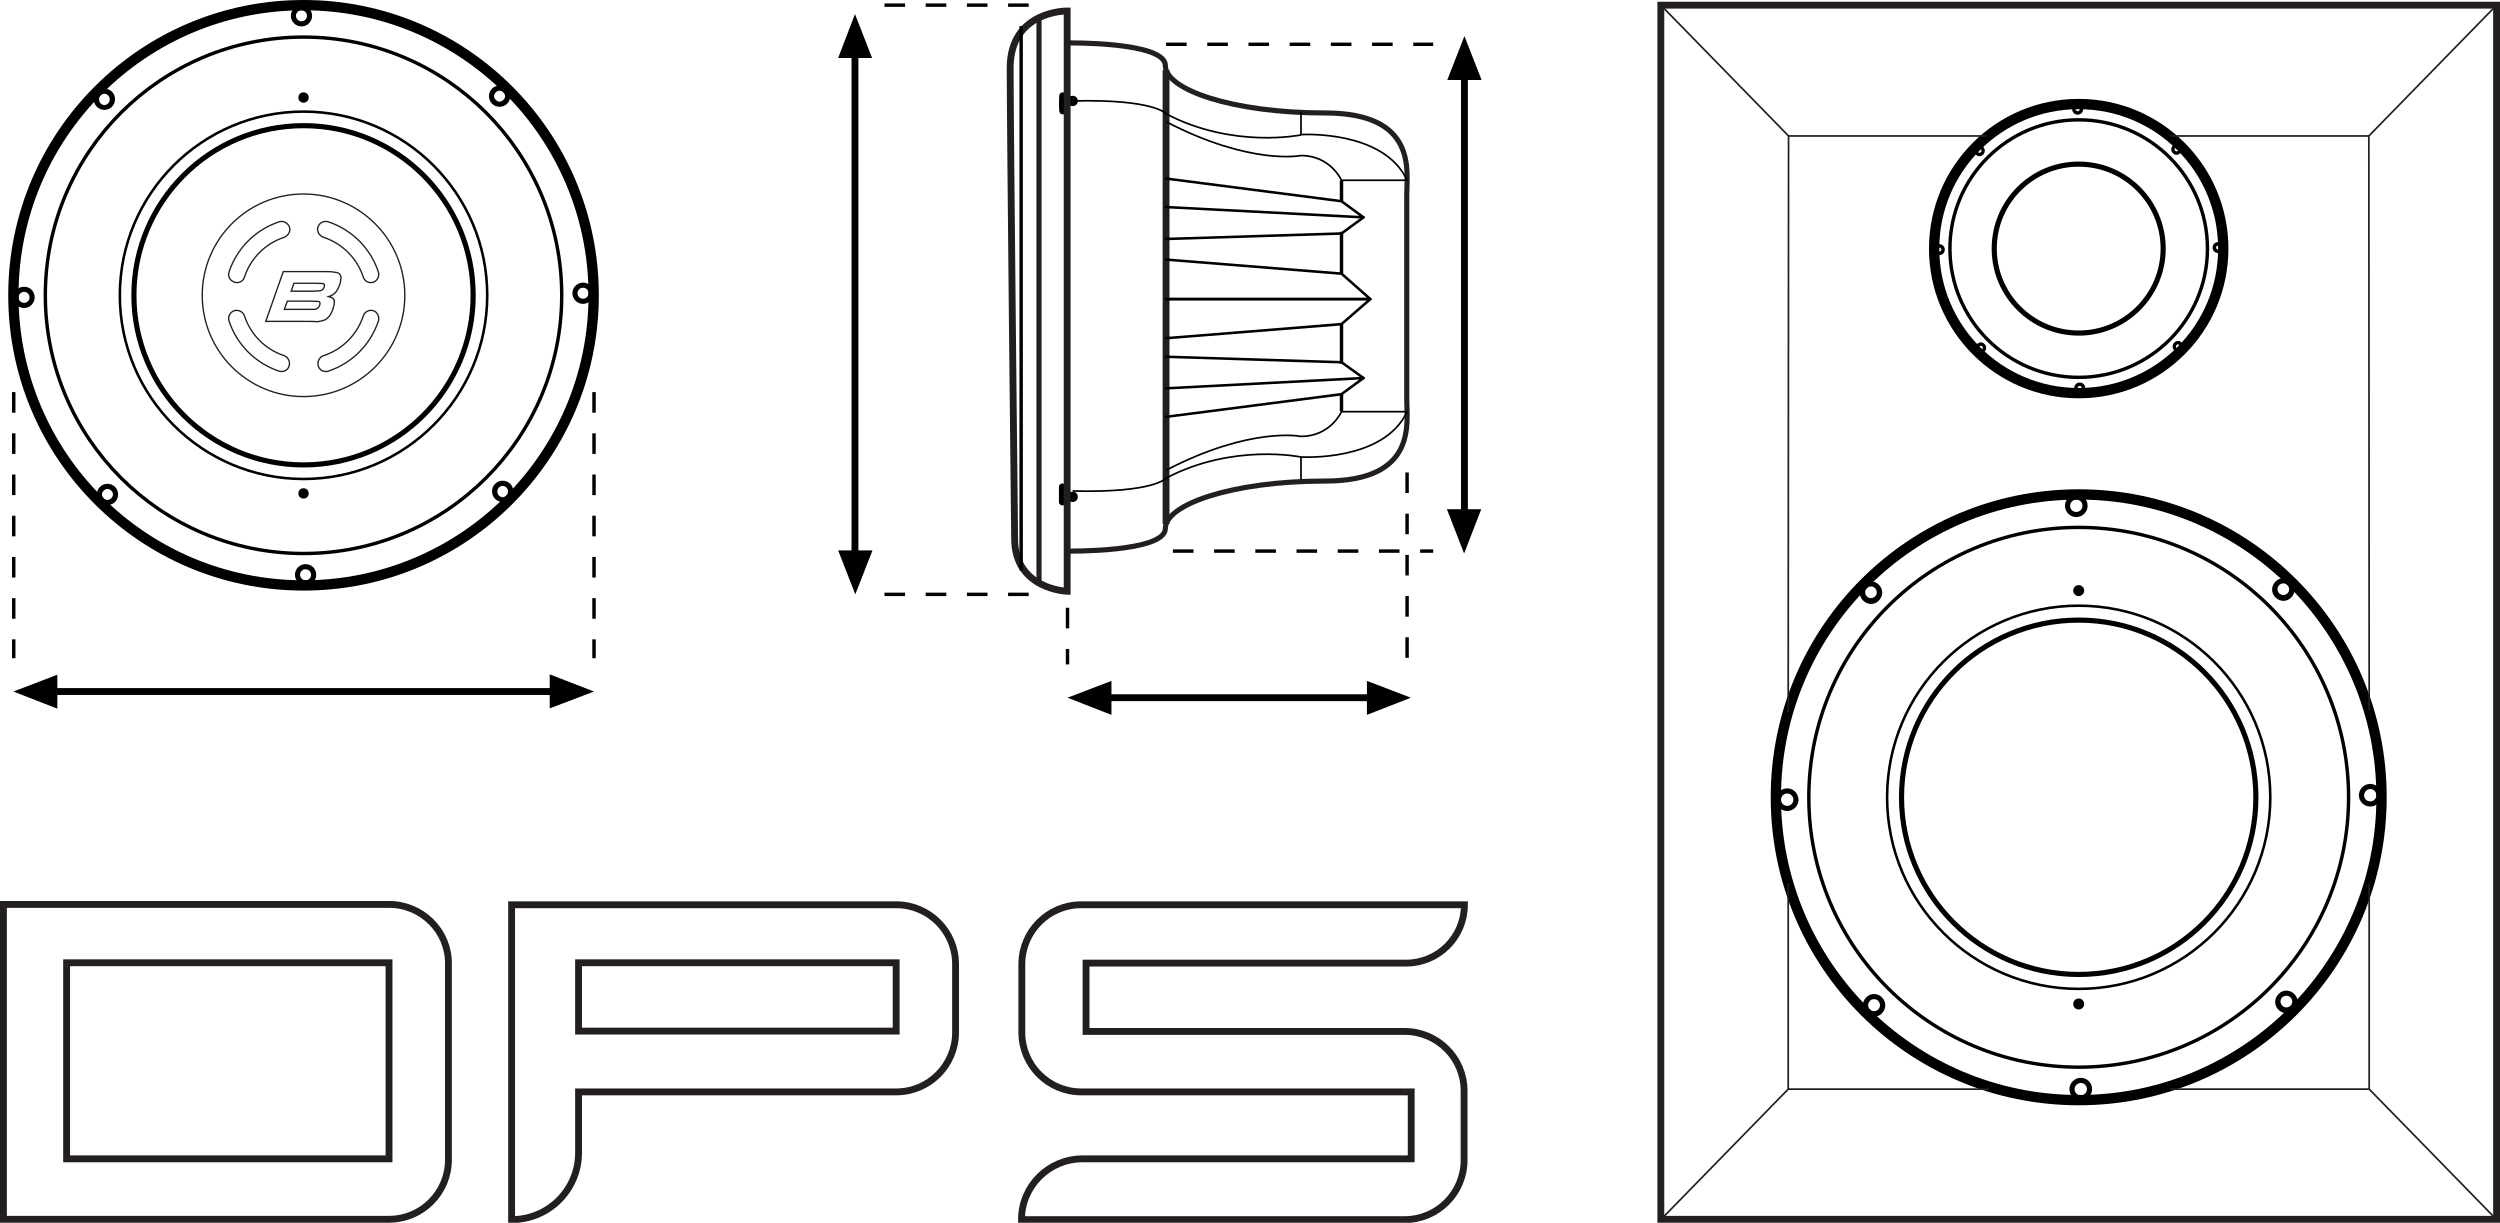 <?xml version="1.0" encoding="utf-8"?>
<!-- Generator: Adobe Illustrator 19.1.0, SVG Export Plug-In . SVG Version: 6.00 Build 0)  -->
<!DOCTYPE svg PUBLIC "-//W3C//DTD SVG 1.1//EN" "http://www.w3.org/Graphics/SVG/1.1/DTD/svg11.dtd">
<svg version="1.1" id="Layer_1" xmlns="http://www.w3.org/2000/svg" xmlns:xlink="http://www.w3.org/1999/xlink" x="0px" y="0px"
	 viewBox="116 16.3 728.1 356.1" style="enable-background:new 116 16.3 728.1 356.1;" xml:space="preserve">
<style type="text/css">
	.st0{fill:none;stroke:#000000;stroke-width:3;stroke-miterlimit:10;}
	.st1{fill:none;stroke:#000000;stroke-miterlimit:10;}
	.st2{fill:none;stroke:#000000;stroke-width:0.75;stroke-miterlimit:10;}
	.st3{fill:none;stroke:#000000;stroke-width:1.5;stroke-miterlimit:10;}
	.st4{fill:none;stroke:#000000;stroke-miterlimit:10;stroke-dasharray:6;}
	.st5{fill:none;stroke:#000000;stroke-width:2;stroke-miterlimit:10;}
	.st6{fill:none;stroke:#231F20;stroke-width:0.4;stroke-miterlimit:10;}
	.st7{fill:none;stroke:#000000;stroke-width:2;stroke-linejoin:round;stroke-miterlimit:10;}
	.st8{fill:none;stroke:#231F20;stroke-width:2;stroke-miterlimit:10;}
	.st9{fill:none;stroke:#231F20;stroke-width:1.5;stroke-miterlimit:10;}
	.st10{fill:none;stroke:#000000;stroke-width:0.5;stroke-miterlimit:10;}
	.st11{fill:none;stroke:#000000;stroke-width:0.75;stroke-linecap:round;stroke-linejoin:round;stroke-miterlimit:10;}
	.st12{fill:none;stroke:#231F20;stroke-width:0.5;stroke-miterlimit:10;}
</style>
<g>
	<circle class="st0" cx="204.4" cy="102.3" r="84.5"/>
	<circle class="st1" cx="204.4" cy="102.3" r="75.2"/>
	<circle class="st2" cx="204.4" cy="102.3" r="53.5"/>
	<circle class="st3" cx="204.4" cy="102.3" r="49.4"/>
	<g>
		<g>
			<path d="M203.8,19.3c0.9,0,1.6,0.7,1.6,1.6s-0.7,1.6-1.6,1.6s-1.6-0.7-1.6-1.6S202.9,19.3,203.8,19.3 M203.8,17.8
				c-1.7,0-3.1,1.4-3.1,3.1c0,1.7,1.4,3.1,3.1,3.1s3.1-1.4,3.1-3.1C206.9,19.2,205.5,17.8,203.8,17.8L203.8,17.8z"/>
		</g>
		<g>
			<path d="M146.4,43.6c0.4,0,0.8,0.2,1.1,0.5c0.6,0.6,0.6,1.7,0,2.3c-0.3,0.3-0.7,0.5-1.1,0.5c-0.4,0-0.8-0.2-1.1-0.5
				c-0.6-0.6-0.6-1.7,0-2.3C145.6,43.8,146,43.6,146.4,43.6 M146.4,42.1c-0.8,0-1.6,0.3-2.2,0.9c-1.2,1.2-1.2,3.2,0,4.4
				c0.6,0.6,1.4,0.9,2.2,0.9c0.8,0,1.6-0.3,2.2-0.9c1.2-1.2,1.2-3.2,0-4.4C148,42.4,147.2,42.1,146.4,42.1L146.4,42.1z"/>
		</g>
		<g>
			<path d="M147.3,158.7c0.4,0,0.8,0.2,1.1,0.5c0.3,0.3,0.5,0.7,0.5,1.1s-0.2,0.8-0.5,1.1c-0.3,0.3-0.7,0.5-1.1,0.5
				c-0.4,0-0.8-0.2-1.1-0.5c-0.3-0.3-0.5-0.7-0.5-1.1s0.2-0.8,0.5-1.1C146.5,158.9,146.9,158.7,147.3,158.7 M147.3,157.2
				c-0.8,0-1.6,0.3-2.2,0.9c-1.2,1.2-1.2,3.2,0,4.4c0.6,0.6,1.4,0.9,2.2,0.9c0.8,0,1.6-0.3,2.2-0.9c1.2-1.2,1.2-3.2,0-4.4
				C148.9,157.5,148.1,157.2,147.3,157.2L147.3,157.2z"/>
		</g>
		<g>
			<path d="M205,182.1c0.9,0,1.6,0.7,1.6,1.6s-0.7,1.6-1.6,1.6s-1.6-0.7-1.6-1.6S204.1,182.1,205,182.1 M205,180.6
				c-1.7,0-3.1,1.4-3.1,3.1s1.4,3.1,3.1,3.1s3.1-1.4,3.1-3.1S206.8,180.6,205,180.6L205,180.6z"/>
		</g>
		<g>
			<path d="M262.4,157.8c0.4,0,0.8,0.2,1.1,0.5c0.6,0.6,0.6,1.7,0,2.3c-0.3,0.3-0.7,0.5-1.1,0.5c-0.4,0-0.8-0.2-1.1-0.5
				c-0.6-0.6-0.6-1.7,0-2.3C261.6,158,262,157.8,262.4,157.8 M262.4,156.3c-0.8,0-1.6,0.3-2.2,0.9c-1.2,1.2-1.2,3.2,0,4.4
				c0.6,0.6,1.4,0.9,2.2,0.9c0.8,0,1.6-0.3,2.2-0.9c1.2-1.2,1.2-3.2,0-4.4C264,156.6,263.2,156.3,262.4,156.3L262.4,156.3z"/>
		</g>
		<g>
			<path d="M261.5,42.7c0.4,0,0.8,0.2,1.1,0.5c0.3,0.3,0.5,0.7,0.5,1.1s-0.2,0.8-0.5,1.1c-0.3,0.3-0.7,0.5-1.1,0.5s-0.8-0.2-1.1-0.5
				c-0.3-0.3-0.5-0.7-0.5-1.1s0.2-0.8,0.5-1.1C260.7,42.9,261.1,42.7,261.5,42.7 M261.5,41.2c-0.8,0-1.6,0.3-2.2,0.9
				c-1.2,1.2-1.2,3.2,0,4.4c0.6,0.6,1.4,0.9,2.2,0.9s1.6-0.3,2.2-0.9c1.2-1.2,1.2-3.2,0-4.4C263.1,41.5,262.3,41.2,261.5,41.2
				L261.5,41.2z"/>
		</g>
		<g>
			<path d="M123,101.3c0.9,0,1.6,0.7,1.6,1.6c0,0.9-0.7,1.6-1.6,1.6s-1.6-0.7-1.6-1.6C121.4,102.1,122.1,101.3,123,101.3 M123,99.8
				c-1.7,0-3.1,1.4-3.1,3.1s1.4,3.1,3.1,3.1s3.1-1.4,3.1-3.1S124.8,99.8,123,99.8L123,99.8z"/>
		</g>
		<g>
			<path d="M285.8,100.1c0.9,0,1.6,0.7,1.6,1.6c0,0.9-0.7,1.6-1.6,1.6s-1.6-0.7-1.6-1.6C284.2,100.8,284.9,100.1,285.8,100.1
				 M285.8,98.6c-1.7,0-3.1,1.4-3.1,3.1s1.4,3.1,3.1,3.1c1.7,0,3.1-1.4,3.1-3.1S287.5,98.6,285.8,98.6L285.8,98.6z"/>
		</g>
	</g>
	<line class="st4" x1="120" y1="130.5" x2="120" y2="208"/>
	<line class="st4" x1="289" y1="130.5" x2="289" y2="208"/>
	<g>
		<circle cx="204.4" cy="44.7" r="1.5"/>
		<circle cx="204.4" cy="160" r="1.5"/>
	</g>
	<polyline points="132.7,222.7 119.9,217.7 132.7,212.8 	"/>
	<polyline points="276.1,212.7 289,217.7 276.1,222.6 	"/>
	<line class="st5" x1="129.2" y1="217.7" x2="285.9" y2="217.7"/>
	<g>
		<g>
			<g>
				<path class="st6" d="M204.4,72.8c-16.3,0-29.5,13.2-29.5,29.5c0,16.3,13.2,29.5,29.5,29.5s29.5-13.2,29.5-29.5
					C233.9,86.1,220.7,72.8,204.4,72.8z M208.6,82.4c0.4-1.2,1.7-1.9,3-1.5c6.9,2.3,12.3,7.7,14.6,14.6v0c0.4,1.2-0.3,2.6-1.5,3
					c-0.2,0.1-0.5,0.1-0.7,0.1c-1,0-1.9-0.6-2.2-1.6c-1.8-5.5-6.1-9.8-11.6-11.6C208.9,84.9,208.2,83.6,208.6,82.4z M182.7,95.5
					c2.3-6.9,7.7-12.3,14.6-14.6c1.2-0.4,2.5,0.3,3,1.5c0.4,1.2-0.3,2.5-1.5,3c-5.5,1.8-9.8,6.1-11.6,11.6c-0.3,1-1.2,1.6-2.2,1.6
					c-0.2,0-0.5,0-0.7-0.1C182.9,98,182.3,96.7,182.7,95.5z M200.2,122.9c-0.3,1-1.2,1.6-2.2,1.6c-0.2,0-0.5,0-0.7-0.1
					c-6.9-2.3-12.3-7.7-14.6-14.6l0,0c-0.4-1.2,0.3-2.6,1.5-3c1.2-0.4,2.6,0.3,3,1.5c1.8,5.5,6.1,9.8,11.6,11.6
					C199.9,120.3,200.6,121.7,200.2,122.9z M203.9,109.9h-10.5l5.1-14.5H209c2.2,0,3.5,0,3.9,0.1c0.9,0.1,1.6,0.2,1.9,0.5
					c0.3,0.3,0.5,0.7,0.5,1.2c0,0.5-0.1,1.2-0.4,2.1c-0.4,1-0.8,1.8-1.3,2.3c-0.5,0.5-1.1,0.8-1.9,1.1c0.6,0.1,1,0.3,1.3,0.5
					c0.5,0.5,0.5,1.5,0,3c-0.4,1.2-0.9,2.1-1.5,2.6c-0.4,0.4-0.8,0.7-1.3,0.8c-0.5,0.2-1.1,0.3-1.9,0.4
					C207.8,109.9,206.3,109.9,203.9,109.9z M226.2,109.8c-2.3,6.9-7.7,12.3-14.6,14.6c-0.2,0.1-0.5,0.1-0.7,0.1
					c-1,0-1.9-0.6-2.2-1.6c-0.4-1.2,0.3-2.6,1.5-3c5.5-1.8,9.8-6.1,11.6-11.6c0.4-1.2,1.7-1.9,3-1.5
					C225.9,107.2,226.6,108.6,226.2,109.8z"/>
			</g>
		</g>
		<g>
			<g>
				<path class="st6" d="M210.1,98.9c-0.2,0-0.9-0.1-2.3-0.1h-6.2l-0.8,2.3h6.2c1.4,0,2.2-0.1,2.5-0.2c0.4-0.1,0.7-0.5,0.9-1
					C210.6,99.3,210.5,99,210.1,98.9z"/>
			</g>
		</g>
		<g>
			<g>
				<path class="st6" d="M208.8,104.1c-0.1,0-1.1-0.1-2.8-0.1h-6.3l-0.9,2.4h6.3c1.3,0,2.1,0,2.3,0c0.2,0,0.5-0.1,0.7-0.1
					c0.4-0.2,0.8-0.5,1-1.1C209.3,104.5,209.2,104.2,208.8,104.1z"/>
			</g>
		</g>
	</g>
</g>
<g>
	<g>
		<ellipse class="st7" cx="425.5" cy="23.2" rx="0" ry="3.1"/>
		<ellipse class="st7" cx="425.5" cy="184.4" rx="0" ry="3.1"/>
		<path class="st7" d="M425.4,162.5c0-1.2,0-3.2,0-4.4c0-1.2,0-1.2,0,0S425.5,161.3,425.4,162.5
			C425.5,163.7,425.5,163.7,425.4,162.5z"/>
		<path class="st7" d="M425.5,48.6C425.5,49.8,425.5,49.8,425.5,48.6c-0.1-1.2-0.1-3.2,0-4.4c0-1.2,0-1.2,0,0
			C425.5,45.4,425.5,47.4,425.5,48.6z"/>
		<ellipse class="st7" cx="425.5" cy="103.2" rx="0" ry="3.1"/>
	</g>
	<line class="st4" x1="415.6" y1="17.8" x2="372.1" y2="17.8"/>
	<line class="st4" x1="415.6" y1="189.4" x2="372.1" y2="189.4"/>
	<circle cx="428.4" cy="45.7" r="1.5"/>
	<circle cx="428.4" cy="161" r="1.5"/>
	<line class="st4" x1="426.9" y1="193.3" x2="426.9" y2="209.8"/>
	<line class="st4" x1="525.8" y1="153.9" x2="525.8" y2="209.8"/>
	<polyline points="439.7,224.5 426.9,219.5 439.7,214.6 	"/>
	<polyline points="514.1,214.6 526.9,219.5 514.1,224.5 	"/>
	<line class="st5" x1="436.2" y1="219.5" x2="517" y2="219.5"/>
	<polyline points="370.1,176.6 365.1,189.4 360.1,176.6 	"/>
	<polyline points="360.1,33.2 365,20.4 370,33.2 	"/>
	<line class="st5" x1="365" y1="180.1" x2="365" y2="23.5"/>
	<line class="st4" x1="455.6" y1="29.2" x2="533.4" y2="29.2"/>
	<line class="st4" x1="457.6" y1="176.8" x2="533.4" y2="176.8"/>
	<polyline points="537.4,164.6 542.4,177.5 547.4,164.6 	"/>
	<polyline points="547.5,39.6 542.5,26.8 537.5,39.6 	"/>
	<line class="st5" x1="542.5" y1="165.7" x2="542.5" y2="36.7"/>
	<path class="st8" d="M411.5,173.2c0,14.8,15.3,15.3,15.3,15.3v-169c0,0-16.6-0.2-16.6,16.6S411.5,173.2,411.5,173.2z"/>
	<path class="st9" d="M426.9,176.8c0,0,28.5,0.4,28.5-6.6s19.5-13.8,46.5-13.8s23.8-17,23.8-23.8c0-6.8,0-30.4,0-30.4v1.2
		c0,0,0-23.6,0-30.4c0-6.8,3.2-23.8-23.8-23.8s-46.5-6.8-46.5-13.8s-28.5-6.6-28.5-6.6"/>
	<line class="st8" x1="455.6" y1="36.7" x2="455.6" y2="168.9"/>
	<line class="st9" x1="418.6" y1="21.5" x2="418.6" y2="186.6"/>
	<line class="st1" x1="413.4" y1="23.9" x2="413.4" y2="182.4"/>
	<path class="st1" d="M499.6,50"/>
	<path class="st10" d="M494.9,49v6.5c0,0,24.1-1.5,30.9,13.3h-19.1c0,0-3.2-7.2-11.8-7.2c0,0-14.5,3-39.2-9.8"/>
	<path class="st10" d="M494.9,55.6c0,0-19.7,4.1-39.2-6.1c0,0-3.3-4.4-27.3-3.8"/>
	<path class="st1" d="M506.7,68.8"/>
	<path class="st10" d="M494.9,155.9v-6.5c0,0,24.1,1.5,30.9-13.2h-19.1c0,0-3.2,7.2-11.8,7.2c0,0-14.5-3-39.2,9.8"/>
	<path class="st10" d="M494.9,149.4c0,0-19.7-4.1-39.2,6.1c0,0-3.3,4.4-27.3,3.8"/>
	<path class="st1" d="M506.7,136.1"/>
	<line class="st1" x1="506.7" y1="68.8" x2="506.7" y2="74.9"/>
	<line class="st1" x1="506.7" y1="83.8" x2="506.7" y2="96"/>
	<polyline class="st11" points="455.6,103.4 515.1,103.4 506.7,96 455.6,91.9 	"/>
	<polyline class="st11" points="455.6,103.4 515.1,103.4 506.7,110.7 455.6,114.8 	"/>
	<polyline class="st11" points="455.6,76.6 513.1,79.6 506.7,74.9 455.6,68.3 	"/>
	<polyline class="st11" points="513.1,79.6 506.7,84.3 455.6,85.9 	"/>
	<line class="st1" x1="506.7" y1="136.1" x2="506.7" y2="131.1"/>
	<line class="st1" x1="506.7" y1="122.2" x2="506.7" y2="110.7"/>
	<polyline class="st11" points="455.6,129.4 513.1,126.4 506.7,131.1 455.6,137.7 	"/>
	<polyline class="st11" points="513.1,126.4 506.7,121.8 455.6,120.2 	"/>
</g>
<g>
	<g>
		<circle class="st0" cx="721.4" cy="248.5" r="88.2"/>
		<circle class="st1" cx="721.4" cy="248.5" r="78.6"/>
		<circle class="st2" cx="721.4" cy="248.5" r="55.8"/>
		<circle class="st3" cx="721.4" cy="248.5" r="51.6"/>
		<g>
			<g>
				<path d="M720.7,161.8c1,0,1.8,0.8,1.8,1.8s-0.8,1.8-1.8,1.8s-1.8-0.8-1.8-1.8S719.8,161.8,720.7,161.8 M720.7,160.3
					c-1.8,0-3.3,1.5-3.3,3.3c0,1.8,1.5,3.3,3.3,3.3s3.3-1.5,3.3-3.3C724,161.7,722.5,160.3,720.7,160.3L720.7,160.3z"/>
			</g>
			<g>
				<path d="M660.9,187.1c0.5,0,0.9,0.2,1.2,0.5s0.5,0.8,0.5,1.2c0,0.5-0.2,0.9-0.5,1.2s-0.8,0.5-1.2,0.5c-0.5,0-0.9-0.2-1.2-0.5
					s-0.5-0.8-0.5-1.2c0-0.5,0.2-0.9,0.5-1.2S660.4,187.1,660.9,187.1 M660.9,185.6c-0.8,0-1.7,0.3-2.3,1c-1.3,1.3-1.3,3.3,0,4.6
					c0.6,0.6,1.5,1,2.3,1s1.7-0.3,2.3-1c1.3-1.3,1.3-3.3,0-4.6C662.5,185.9,661.7,185.6,660.9,185.6L660.9,185.6z"/>
			</g>
			<g>
				<path d="M661.8,307.3c0.5,0,0.9,0.2,1.2,0.5c0.7,0.7,0.7,1.8,0,2.5c-0.3,0.3-0.8,0.5-1.2,0.5c-0.5,0-0.9-0.2-1.2-0.5
					c-0.7-0.7-0.7-1.8,0-2.5C660.9,307.4,661.3,307.3,661.8,307.3 M661.8,305.8c-0.8,0-1.7,0.3-2.3,1c-1.3,1.3-1.3,3.3,0,4.6
					c0.6,0.6,1.5,1,2.3,1s1.7-0.3,2.3-1c1.3-1.3,1.3-3.3,0-4.6C663.5,306.1,662.6,305.8,661.8,305.8L661.8,305.8z"/>
			</g>
			<g>
				<path d="M722,331.7c1,0,1.8,0.8,1.8,1.8s-0.8,1.8-1.8,1.8c-1,0-1.8-0.8-1.8-1.8S721.1,331.7,722,331.7 M722,330.2
					c-1.8,0-3.3,1.5-3.3,3.3c0,1.8,1.5,3.3,3.3,3.3c1.8,0,3.3-1.5,3.3-3.3S723.9,330.2,722,330.2L722,330.2z"/>
			</g>
			<g>
				<path d="M781.9,306.3c0.5,0,0.9,0.2,1.2,0.5c0.3,0.3,0.5,0.8,0.5,1.2s-0.2,0.9-0.5,1.2s-0.8,0.5-1.2,0.5c-0.5,0-0.9-0.2-1.2-0.5
					c-0.7-0.7-0.7-1.8,0-2.5C781,306.5,781.5,306.3,781.9,306.3 M781.9,304.8c-0.8,0-1.7,0.3-2.3,1c-1.3,1.3-1.3,3.3,0,4.6
					c0.6,0.6,1.5,1,2.3,1s1.7-0.3,2.3-1c1.3-1.3,1.3-3.3,0-4.6C783.6,305.2,782.8,304.8,781.9,304.8L781.9,304.8z"/>
			</g>
			<g>
				<path d="M781,186.2c0.5,0,0.9,0.2,1.2,0.5c0.3,0.3,0.5,0.8,0.5,1.2c0,0.5-0.2,0.9-0.5,1.2c-0.3,0.3-0.8,0.5-1.2,0.5
					c-0.5,0-0.9-0.2-1.2-0.5s-0.5-0.8-0.5-1.2c0-0.5,0.2-0.9,0.5-1.2S780.5,186.2,781,186.2 M781,184.7c-0.8,0-1.7,0.3-2.3,1
					c-1.3,1.3-1.3,3.3,0,4.6c0.6,0.6,1.5,1,2.3,1s1.7-0.3,2.3-1c1.3-1.3,1.3-3.3,0-4.6C782.7,185,781.8,184.7,781,184.7L781,184.7z"
					/>
			</g>
			<g>
				<path d="M636.5,247.4c1,0,1.8,0.8,1.8,1.8s-0.8,1.8-1.8,1.8c-1,0-1.8-0.8-1.8-1.8C634.7,248.2,635.5,247.4,636.5,247.4
					 M636.5,245.9c-1.8,0-3.3,1.5-3.3,3.3c0,1.8,1.5,3.3,3.3,3.3c1.8,0,3.3-1.5,3.3-3.3C639.7,247.3,638.3,245.9,636.5,245.9
					L636.5,245.9z"/>
			</g>
			<g>
				<path d="M806.3,246.1c1,0,1.8,0.8,1.8,1.8s-0.8,1.8-1.8,1.8s-1.8-0.8-1.8-1.8C804.6,246.9,805.4,246.1,806.3,246.1 M806.3,244.6
					c-1.8,0-3.3,1.5-3.3,3.3s1.5,3.3,3.3,3.3s3.3-1.5,3.3-3.3S808.1,244.6,806.3,244.6L806.3,244.6z"/>
			</g>
		</g>
		<g>
			<circle cx="721.4" cy="188.3" r="1.6"/>
			<circle cx="721.4" cy="308.7" r="1.6"/>
		</g>
	</g>
	<g>
		<circle class="st0" cx="721.4" cy="88.7" r="42.1"/>
		<circle class="st1" cx="721.4" cy="88.7" r="37.5"/>
		<circle class="st3" cx="721.4" cy="88.7" r="24.6"/>
		<g>
			<g>
				<path d="M721.1,47.5c0.3,0,0.6,0.3,0.6,0.6s-0.3,0.6-0.6,0.6c-0.3,0-0.6-0.3-0.6-0.6S720.8,47.5,721.1,47.5 M721.1,46.5
					c-0.9,0-1.6,0.7-1.6,1.6c0,0.9,0.7,1.6,1.6,1.6s1.6-0.7,1.6-1.6C722.6,47.2,721.9,46.5,721.1,46.5L721.1,46.5z"/>
			</g>
			<g>
				<path d="M692.5,59.6c0.1,0,0.3,0.1,0.4,0.2s0.2,0.2,0.2,0.4c0,0.1-0.1,0.3-0.2,0.4s-0.2,0.2-0.4,0.2s-0.3-0.1-0.4-0.2
					s-0.2-0.2-0.2-0.4c0-0.1,0.1-0.3,0.2-0.4C692.2,59.7,692.3,59.6,692.5,59.6 M692.5,58.6c-0.4,0-0.8,0.2-1.1,0.5
					c-0.6,0.6-0.6,1.6,0,2.2c0.3,0.3,0.7,0.5,1.1,0.5s0.8-0.2,1.1-0.5c0.6-0.6,0.6-1.6,0-2.2C693.3,58.8,692.9,58.6,692.5,58.6
					L692.5,58.6z"/>
			</g>
			<g>
				<path d="M692.9,117c0.1,0,0.3,0.1,0.4,0.2s0.2,0.2,0.2,0.4c0,0.1-0.1,0.3-0.2,0.4c-0.1,0.1-0.2,0.2-0.4,0.2s-0.3-0.1-0.4-0.2
					s-0.2-0.2-0.2-0.4s0.1-0.3,0.2-0.4C692.6,117.1,692.8,117,692.9,117 M692.9,116c-0.4,0-0.8,0.2-1.1,0.5c-0.6,0.6-0.6,1.6,0,2.2
					c0.3,0.3,0.7,0.5,1.1,0.5s0.8-0.2,1.1-0.5c0.6-0.6,0.6-1.6,0-2.2C693.7,116.2,693.3,116,692.9,116L692.9,116z"/>
			</g>
			<g>
				<path d="M721.7,128.7c0.3,0,0.6,0.3,0.6,0.6s-0.3,0.6-0.6,0.6s-0.6-0.3-0.6-0.6S721.4,128.7,721.7,128.7 M721.7,127.7
					c-0.9,0-1.6,0.7-1.6,1.6c0,0.9,0.7,1.6,1.6,1.6s1.6-0.7,1.6-1.6C723.3,128.4,722.6,127.7,721.7,127.7L721.7,127.7z"/>
			</g>
			<g>
				<path d="M750.3,116.6c0.1,0,0.3,0.1,0.4,0.2s0.2,0.2,0.2,0.4s-0.1,0.3-0.2,0.4s-0.2,0.2-0.4,0.2c-0.1,0-0.3-0.1-0.4-0.2
					s-0.2-0.2-0.2-0.4c0-0.1,0.1-0.3,0.2-0.4C750,116.6,750.2,116.6,750.3,116.6 M750.3,115.6c-0.4,0-0.8,0.2-1.1,0.5
					c-0.6,0.6-0.6,1.6,0,2.2c0.3,0.3,0.7,0.5,1.1,0.5s0.8-0.2,1.1-0.5c0.6-0.6,0.6-1.6,0-2.2C751.1,115.7,750.7,115.6,750.3,115.6
					L750.3,115.6z"/>
			</g>
			<g>
				<path d="M749.9,59.2c0.1,0,0.3,0.1,0.4,0.2c0.1,0.1,0.2,0.2,0.2,0.4s-0.1,0.3-0.2,0.4s-0.2,0.2-0.4,0.2c-0.1,0-0.3-0.1-0.4-0.2
					s-0.2-0.2-0.2-0.4s0.1-0.3,0.2-0.4C749.6,59.2,749.7,59.2,749.9,59.2 M749.9,58.2c-0.4,0-0.8,0.2-1.1,0.5
					c-0.6,0.6-0.6,1.6,0,2.2c0.3,0.3,0.7,0.5,1.1,0.5s0.8-0.2,1.1-0.5c0.6-0.6,0.6-1.6,0-2.2C750.7,58.3,750.3,58.2,749.9,58.2
					L749.9,58.2z"/>
			</g>
			<g>
				<path d="M680.8,88.4c0.3,0,0.6,0.3,0.6,0.6s-0.3,0.6-0.6,0.6s-0.6-0.3-0.6-0.6S680.5,88.4,680.8,88.4 M680.8,87.4
					c-0.9,0-1.6,0.7-1.6,1.6c0,0.9,0.7,1.6,1.6,1.6s1.6-0.7,1.6-1.6C682.4,88.1,681.7,87.4,680.8,87.4L680.8,87.4z"/>
			</g>
			<g>
				<path d="M762,87.8c0.3,0,0.6,0.3,0.6,0.6s-0.3,0.6-0.6,0.6s-0.6-0.3-0.6-0.6S761.7,87.8,762,87.8 M762,86.8
					c-0.9,0-1.6,0.7-1.6,1.6c0,0.9,0.7,1.6,1.6,1.6s1.6-0.7,1.6-1.6C763.5,87.5,762.8,86.8,762,86.8L762,86.8z"/>
			</g>
		</g>
	</g>
	<g>
		<rect x="599.7" y="17.8" class="st8" width="243.4" height="353.6"/>
		<polyline class="st12" points="636.8,223.6 636.9,55.9 599.7,17.8 		"/>
		<polyline class="st12" points="599.7,371.5 636.8,333.5 636.8,273.5 		"/>
		<polyline class="st12" points="806,223.2 805.9,55.9 843.1,17.8 		"/>
		<polyline class="st12" points="843.1,371.5 806,333.5 806,273.7 		"/>
		<line class="st12" x1="748.1" y1="55.9" x2="805.9" y2="55.9"/>
		<line class="st12" x1="636.9" y1="55.9" x2="694.7" y2="55.9"/>
		<line class="st12" x1="695.2" y1="333.5" x2="636.8" y2="333.5"/>
		<line class="st12" x1="806" y1="333.5" x2="748.1" y2="333.5"/>
	</g>
</g>
<g>
	<path class="st8" d="M229.3,279.7H117v91.7h112.3c9.6,0,17.3-7.8,17.3-17.3v-57.1C246.7,287.5,238.9,279.7,229.3,279.7z
		 M229.3,353.8h-93.9v-57.1h93.9L229.3,353.8L229.3,353.8z"/>
	<path class="st8" d="M297.6,334.3H377c9.6,0,17.3-7.8,17.3-17.3v-19.9c0-9.6-7.8-17.3-17.3-17.3h-112v91.7l0,0
		c10.8,0,19.5-8.7,19.5-19.5v-17.7L297.6,334.3L297.6,334.3z M377,316.6h-92.5v-19.9H377V316.6z"/>
	<path class="st8" d="M523.8,294.5"/>
	<path class="st8" d="M413.5,371.5"/>
	<path class="st8" d="M413.5,371.5h111.6c9.6,0,17.3-7.8,17.3-17.3v-20.2c0-9.6-7.8-17.3-17.3-17.3h-92.8v-19.9h93.2
		c9.4,0,17-7.6,17-17l0,0H430.9c-9.6,0-17.3,7.8-17.3,17.3v19.9c0,9.6,7.8,17.3,17.3,17.3h96.1v19.5h-95.7
		C421.5,353.8,413.5,361.7,413.5,371.5L413.5,371.5z"/>
</g>
</svg>
